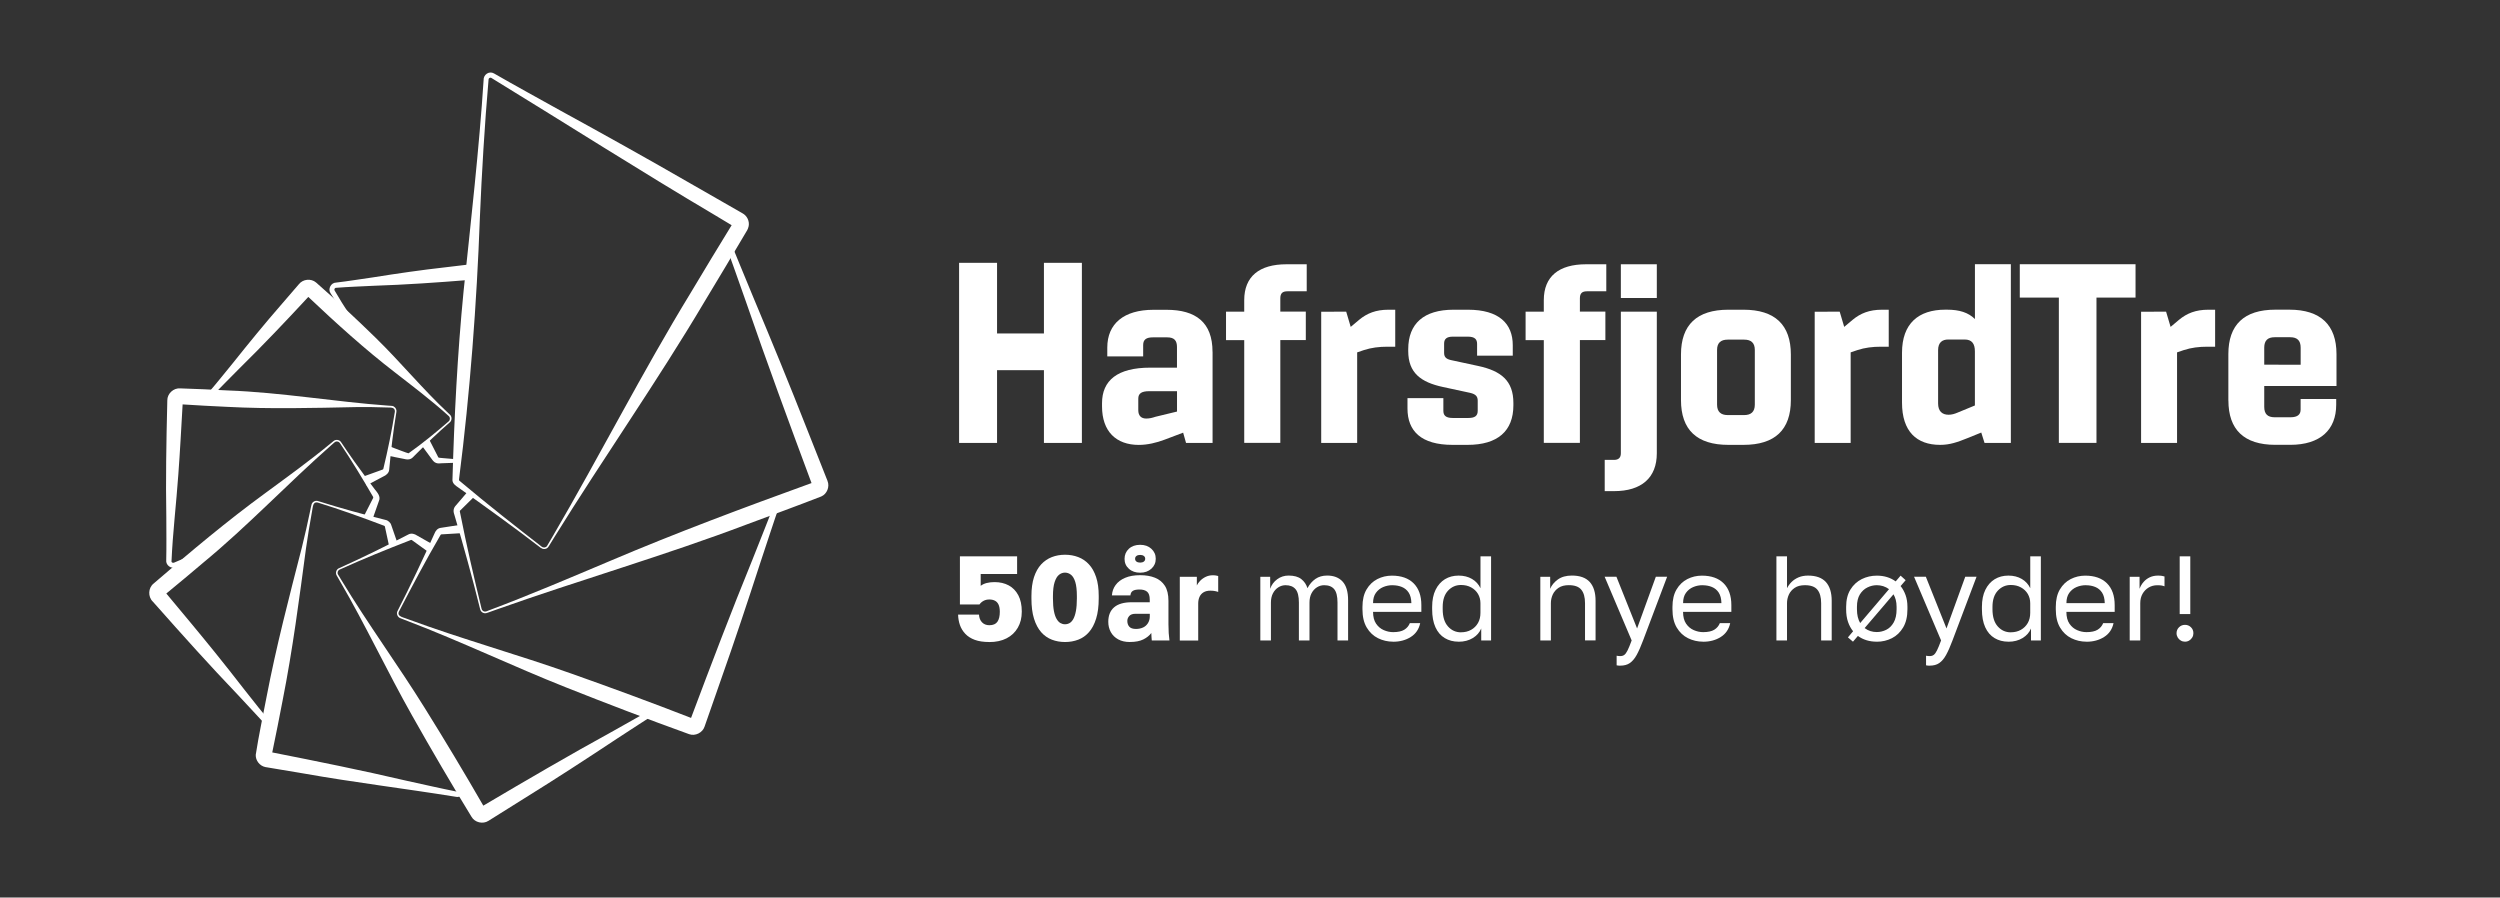 <?xml version="1.0" encoding="UTF-8"?>
<svg id="Layer_1" data-name="Layer 1" xmlns="http://www.w3.org/2000/svg" viewBox="0 0 604.11 216.88">
  <rect x="0" y="0" width="604.11" height="216.88" fill="#333333" stroke="none"/>
  <defs>
    <style>
      .cls-1 {
        fill: #fff;
      }
    </style>
  </defs>
  <g>
    <path class="cls-1" d="M231.76,63.51h9.17v17.07h11.33v-17.07h9.17v43.52h-9.17v-17.58h-11.33v17.58h-9.17v-43.52Z"/>
    <path class="cls-1" d="M293.01,85v22.03h-6.41l-.7-2.48-4.47,1.69c-1.96.74-4.12,1.27-6.24,1.27-5.46,0-8.89-3.23-8.89-9.31v-.77c0-5.51,3.73-8.59,11.65-8.59h6.46v-4.99c0-1.49-.6-2.33-2.34-2.33h-3.5c-1.52,0-2.33.5-2.33,1.84v2.76h-8.67v-2.14c0-5.76,4-9.12,11.15-9.12h3.18c7.05,0,11.1,3.03,11.1,10.16ZM284.42,94.53h-6.73c-1.79,0-2.63.52-2.63,1.79v2.81c0,1.34.72,2.01,1.91,2.01.79,0,1.49-.17,2.21-.42l5.24-1.27v-4.92Z"/>
    <path class="cls-1" d="M300.66,82.19h-4.4v-6.88h4.4v-2.78c0-5.74,3.65-8.67,10.21-8.67h4.89v6.53h-4.67c-1.17,0-1.71.47-1.71,1.71v3.2h6.16v6.88h-6.16v24.84h-8.72v-24.84Z"/>
    <path class="cls-1" d="M337.15,74.84v8.94h-1.89c-2.01,0-3.85.22-5.69.82l-1.62.55v21.88h-8.69v-31.7l6.04-.02,1.09,3.68,2.01-1.69c1.94-1.61,4.08-2.46,7.11-2.46h1.64Z"/>
    <path class="cls-1" d="M340.11,98.73v-2.53h8.67v3.06c0,1.07.52,1.74,2.24,1.74h3.82c1.49,0,2.24-.47,2.24-1.71v-2.46c0-.99-.42-1.56-1.79-1.89l-6.58-1.42c-5.34-1.14-8.42-3.4-8.42-8.69v-.45c0-6.19,3.78-9.54,10.95-9.54h3.48c7.55,0,10.83,3.4,10.83,8.57v2.53h-8.62v-2.83c0-1.09-.52-1.76-2.23-1.76h-3.63c-1.44,0-2.11.52-2.11,1.66v2.26c0,.97.45,1.47,1.64,1.74l6.58,1.42c5.56,1.19,8.52,3.58,8.52,8.94v.57c0,6.21-3.78,9.56-11.08,9.56h-3.63c-7.53,0-10.88-3.3-10.88-8.77Z"/>
    <path class="cls-1" d="M373.05,82.19h-4.4v-6.88h4.4v-2.78c0-5.74,3.65-8.67,10.21-8.67h4.89v6.53h-4.67c-1.17,0-1.71.47-1.71,1.71v3.2h6.16v6.88h-6.16v24.84h-8.72v-24.84Z"/>
    <path class="cls-1" d="M387.77,111.13h2.26c1.04,0,1.64-.5,1.64-1.59v-34.23h8.69v34.23c0,5.91-3.7,9.14-10.33,9.14h-2.26v-7.55ZM391.67,63.86h8.69v8.15h-8.69v-8.15Z"/>
    <path class="cls-1" d="M406.2,96.67v-11c0-7.18,3.85-10.83,11.45-10.83h3.65c7.6,0,11.45,3.65,11.45,10.83v11c0,7.2-3.85,10.83-11.45,10.83h-3.65c-7.6,0-11.45-3.63-11.45-10.83ZM421.48,100.3c1.64,0,2.56-.79,2.56-2.51v-13.24c0-1.71-.92-2.48-2.56-2.48h-4c-1.64,0-2.56.77-2.56,2.48v13.24c0,1.71.92,2.51,2.56,2.51h4Z"/>
    <path class="cls-1" d="M456.4,74.84v8.94h-1.89c-2.01,0-3.85.22-5.69.82l-1.62.55v21.88h-8.69v-31.7l6.04-.02,1.09,3.68,2.01-1.69c1.94-1.61,4.08-2.46,7.11-2.46h1.64Z"/>
    <path class="cls-1" d="M485.91,63.86v43.17h-6.36l-.79-2.51-3.3,1.34c-2.46.99-4.3,1.64-6.63,1.64-5.69,0-9.22-3.23-9.22-10.21v-12.05c0-7.05,3.97-10.41,10.46-10.41h.4c2.98,0,5.14.67,6.76,2.26v-13.24h8.69ZM477.22,84.9c0-1.86-.74-2.86-2.48-2.86h-3.95c-1.44,0-2.46.7-2.46,2.58v12.87c0,1.86.97,2.73,2.53,2.73.74,0,1.44-.2,2.14-.5l4.22-1.74v-13.09Z"/>
    <path class="cls-1" d="M497.51,71.91h-9.44v-8.06h27.97v8.06h-9.44v35.11h-9.09v-35.11Z"/>
    <path class="cls-1" d="M535.27,74.84v8.94h-1.89c-2.01,0-3.85.22-5.69.82l-1.62.55v21.88h-8.69v-31.7l6.04-.02,1.09,3.68,2.01-1.69c1.94-1.61,4.08-2.46,7.11-2.46h1.64Z"/>
    <path class="cls-1" d="M538.47,96.79v-11.23c0-7.03,3.75-10.73,11.35-10.73h3.4c7.55,0,11.38,3.7,11.38,10.73v7.72h-17.46v5.04c0,1.74.84,2.51,2.51,2.51h3.85c1.74,0,2.43-.7,2.43-1.84v-2.58h8.6v1.39c0,6.04-3.83,9.69-11.1,9.69h-3.6c-7.6,0-11.35-3.7-11.35-10.71ZM555.94,88.15v-4.15c0-1.71-.84-2.51-2.51-2.51h-3.78c-1.66,0-2.51.79-2.51,2.51v4.12l8.79.02Z"/>
  </g>
  <g>
    <path class="cls-1" d="M239.07,155.14c-1.39,0-2.56-.17-3.51-.52-.95-.35-1.72-.84-2.31-1.47-.59-.63-1.02-1.34-1.29-2.12-.27-.78-.42-1.62-.44-2.51h5.05c.04.77.28,1.39.73,1.86.44.46,1.04.7,1.77.7.91,0,1.56-.28,1.95-.84s.58-1.37.58-2.41c0-.74-.11-1.32-.32-1.76s-.51-.74-.89-.93-.82-.28-1.32-.28-.96.1-1.36.31-.75.5-1.02.89h-4.73v-11.62h13.82v4.27h-8.8v2.85c.41-.31.89-.54,1.44-.68.55-.14,1.18-.22,1.9-.22,1.32,0,2.46.27,3.44.8.98.53,1.75,1.33,2.31,2.38.56,1.06.84,2.37.84,3.93s-.32,2.79-.96,3.91c-.64,1.11-1.54,1.97-2.72,2.57-1.17.6-2.56.9-4.17.9Z"/>
    <path class="cls-1" d="M257.36,155.14c-1.14,0-2.21-.19-3.19-.57s-1.85-.98-2.58-1.81-1.31-1.92-1.73-3.27c-.42-1.34-.62-2.98-.62-4.89v-.58c0-1.78.21-3.3.62-4.56.42-1.26.99-2.28,1.73-3.08.74-.79,1.6-1.38,2.58-1.76s2.05-.57,3.19-.57,2.21.19,3.2.57c.99.38,1.85.96,2.58,1.76.74.79,1.31,1.82,1.73,3.08.42,1.26.63,2.78.63,4.56v.58c0,1.92-.21,3.55-.63,4.89-.42,1.35-.99,2.43-1.73,3.27s-1.6,1.44-2.58,1.81c-.99.38-2.05.57-3.2.57ZM257.36,150.85c.39,0,.76-.1,1.1-.29s.65-.53.91-1c.26-.47.47-1.11.62-1.92s.23-1.81.23-3.03v-.58c0-1.43-.13-2.56-.38-3.38-.25-.82-.6-1.41-1.04-1.76-.45-.35-.93-.52-1.45-.52s-1,.17-1.44.52c-.44.35-.79.93-1.06,1.76-.27.82-.41,1.95-.41,3.38v.58c0,1.22.08,2.23.23,3.03s.37,1.44.65,1.92c.28.48.59.81.93,1,.34.19.7.29,1.09.29Z"/>
    <path class="cls-1" d="M273.04,155.14c-1.1,0-2.05-.21-2.83-.64-.78-.43-1.38-1.01-1.79-1.76-.41-.74-.61-1.57-.61-2.48,0-1.53.47-2.7,1.41-3.51.94-.81,2.36-1.22,4.25-1.22h4.36v-.64c0-.93-.22-1.57-.65-1.92-.44-.35-1.04-.52-1.81-.52s-1.28.11-1.63.33c-.35.22-.54.59-.58,1.09h-4.47c.06-.93.35-1.76.89-2.5s1.3-1.32,2.29-1.74c1-.43,2.21-.64,3.65-.64,1.35,0,2.55.2,3.57.61,1.03.41,1.82,1.06,2.4,1.96.57.9.86,2.11.86,3.62v5.66c0,.81.02,1.52.06,2.13s.1,1.2.18,1.79h-4.27c-.02-.33-.04-.62-.07-.87-.03-.25-.04-.56-.04-.93-.46.62-1.11,1.14-1.93,1.55s-1.89.62-3.21.62ZM275.51,138.39c-1.1,0-2.01-.31-2.71-.94-.71-.63-1.06-1.43-1.06-2.4s.35-1.8,1.04-2.44c.7-.64,1.61-.96,2.73-.96s2.01.32,2.71.96,1.06,1.44,1.06,2.41-.35,1.77-1.06,2.41-1.61.96-2.71.96ZM274.5,151.98c.64,0,1.21-.12,1.71-.35.5-.23.9-.59,1.19-1.06s.44-1.01.44-1.61v-.64h-3.48c-.66,0-1.15.17-1.47.52-.32.35-.48.75-.48,1.19,0,.58.16,1.05.48,1.41.32.36.86.54,1.61.54ZM275.51,135.95c.37,0,.66-.08.89-.25.22-.16.33-.39.33-.68s-.11-.52-.33-.68c-.22-.16-.52-.25-.89-.25s-.66.08-.89.25c-.22.16-.33.39-.33.68s.11.52.33.68c.22.16.52.25.89.25Z"/>
    <path class="cls-1" d="M285.09,154.77v-15.39h4.12v2.09c.15-.35.42-.72.78-1.1.37-.39.81-.71,1.34-.97s1.1-.39,1.74-.39c.33,0,.59.02.78.06s.37.08.52.12v3.86c-.1-.06-.32-.13-.67-.2-.35-.08-.76-.12-1.22-.12-.68,0-1.23.14-1.67.41-.44.27-.75.64-.96,1.1-.2.47-.31.99-.31,1.57v8.97h-4.47Z"/>
    <path class="cls-1" d="M304.55,154.77v-15.39h2.38v2.9c.33-.95.89-1.72,1.7-2.31.8-.59,1.72-.89,2.75-.89,1.34,0,2.36.29,3.08.86.72.57,1.21,1.3,1.48,2.19.5-.95,1.15-1.69,1.93-2.24.78-.54,1.73-.81,2.83-.81,1.59,0,2.83.48,3.72,1.44.89.96,1.34,2.46,1.34,4.52v9.73h-2.56v-9.15c0-1.53-.27-2.61-.8-3.25-.53-.64-1.34-.96-2.43-.96-.62,0-1.2.17-1.74.51-.54.34-.98.82-1.31,1.45s-.49,1.38-.49,2.25v9.15h-2.56v-9.15c0-1.53-.27-2.61-.81-3.25s-1.34-.96-2.41-.96c-.62,0-1.2.17-1.74.51-.54.34-.98.82-1.31,1.45s-.49,1.38-.49,2.25v9.15h-2.56Z"/>
    <path class="cls-1" d="M336.64,155.06c-1.3,0-2.51-.28-3.65-.84-1.13-.56-2.04-1.42-2.73-2.58s-1.03-2.63-1.03-4.41v-.58c0-1.7.33-3.11.99-4.22.66-1.11,1.53-1.95,2.61-2.5,1.08-.55,2.26-.83,3.51-.83,2.26,0,4.02.62,5.26,1.86,1.24,1.24,1.86,2.99,1.86,5.26v1.63h-11.67c0,1.2.25,2.16.74,2.87s1.11,1.23,1.86,1.55c.74.32,1.49.48,2.25.48,1.16,0,2.06-.19,2.69-.58.63-.39,1.08-.92,1.35-1.6h2.5c-.31,1.47-1.07,2.59-2.28,3.35-1.21.77-2.63,1.15-4.25,1.15ZM336.49,141.41c-.79,0-1.55.15-2.26.45s-1.3.77-1.76,1.41-.68,1.46-.68,2.47h9.26c-.02-1.06-.24-1.91-.65-2.54s-.96-1.08-1.64-1.36c-.68-.28-1.43-.42-2.26-.42Z"/>
    <path class="cls-1" d="M352.46,155.06c-1.26,0-2.37-.29-3.34-.87-.97-.58-1.72-1.45-2.25-2.61-.53-1.16-.8-2.61-.8-4.36v-.58c0-1.63.28-3,.83-4.12s1.31-1.97,2.26-2.56c.96-.58,2.06-.87,3.3-.87s2.32.27,3.24.81c.92.54,1.6,1.29,2.05,2.24v-7.7h2.56v20.33h-2.38v-2.9c-.39.95-1.07,1.72-2.03,2.31-.97.59-2.11.89-3.43.89ZM353.04,152.79c.93,0,1.75-.2,2.45-.6.71-.4,1.26-.95,1.66-1.65.4-.71.59-1.52.59-2.45v-2.32c0-.83-.2-1.58-.59-2.25-.4-.67-.95-1.19-1.66-1.58-.71-.39-1.52-.58-2.45-.58-1.24,0-2.28.46-3.14,1.38-.85.92-1.28,2.22-1.28,3.91v.58c0,1.82.43,3.2,1.28,4.15.85.95,1.9,1.42,3.14,1.42Z"/>
    <path class="cls-1" d="M372.21,154.77v-15.39h2.38v2.9c.35-.85.96-1.6,1.84-2.24.88-.64,2.02-.96,3.41-.96,1.94,0,3.37.52,4.31,1.55.94,1.04,1.41,2.55,1.41,4.54v9.58h-2.55v-9c0-1.43-.3-2.52-.9-3.25-.6-.74-1.61-1.1-3.02-1.1-1.01,0-1.83.21-2.47.64-.64.43-1.11.97-1.41,1.63s-.45,1.36-.45,2.09v9h-2.56Z"/>
    <path class="cls-1" d="M391.52,160.86c-.29,0-.58-.03-.87-.09v-2.32c.29.06.58.09.87.09.39,0,.71-.09.97-.28.26-.18.53-.55.8-1.09.27-.54.6-1.35.99-2.41l-6.53-15.39h2.85l4.99,12.49,4.53-12.49h2.73l-5.81,15.39c-.54,1.45-1.06,2.62-1.55,3.51-.49.89-1.05,1.54-1.66,1.96-.61.42-1.38.62-2.31.62Z"/>
    <path class="cls-1" d="M411.55,155.06c-1.3,0-2.51-.28-3.65-.84-1.13-.56-2.04-1.42-2.73-2.58s-1.03-2.63-1.03-4.41v-.58c0-1.7.33-3.11.99-4.22.66-1.11,1.53-1.95,2.61-2.5,1.08-.55,2.26-.83,3.51-.83,2.26,0,4.02.62,5.26,1.86,1.24,1.24,1.86,2.99,1.86,5.26v1.63h-11.67c0,1.2.25,2.16.74,2.87s1.11,1.23,1.86,1.55c.74.32,1.49.48,2.25.48,1.16,0,2.06-.19,2.69-.58.63-.39,1.08-.92,1.35-1.6h2.5c-.31,1.47-1.07,2.59-2.28,3.35-1.21.77-2.63,1.15-4.25,1.15ZM411.41,141.41c-.79,0-1.55.15-2.26.45s-1.3.77-1.76,1.41-.68,1.46-.68,2.47h9.26c-.02-1.06-.24-1.91-.65-2.54s-.96-1.08-1.64-1.36c-.68-.28-1.43-.42-2.26-.42Z"/>
    <path class="cls-1" d="M429.26,154.77v-20.33h2.56v7.7c.27-.54.64-1.05,1.1-1.51.47-.46,1.03-.84,1.7-1.12.67-.28,1.43-.42,2.28-.42,1.94,0,3.37.52,4.31,1.55.94,1.04,1.41,2.55,1.41,4.54v9.58h-2.55v-9c0-1.43-.3-2.52-.9-3.25-.6-.74-1.61-1.1-3.02-1.1-1.01,0-1.83.21-2.47.64-.64.43-1.11.97-1.41,1.63s-.45,1.36-.45,2.09v9h-2.56Z"/>
    <path class="cls-1" d="M453.51,155.06c-1.76,0-3.28-.46-4.56-1.39l-1.19,1.39-1.22-1.04,1.25-1.48c-.52-.64-.93-1.39-1.23-2.26s-.45-1.89-.45-3.05v-.58c0-1.66.34-3.06,1.03-4.18.69-1.12,1.6-1.96,2.73-2.53,1.13-.56,2.35-.84,3.65-.84,1.76,0,3.28.46,4.56,1.39l1.19-1.39,1.22,1.1-1.22,1.42c.5.62.9,1.35,1.2,2.18.3.83.45,1.78.45,2.85v.58c0,1.76-.34,3.22-1.03,4.38-.69,1.16-1.59,2.03-2.71,2.6-1.12.57-2.34.86-3.66.86ZM453.51,141.41c-.78,0-1.53.18-2.26.54-.74.36-1.34.92-1.82,1.68-.47.76-.71,1.77-.71,3.01v.58c0,.7.07,1.32.2,1.87.14.55.33,1.04.58,1.47l6.97-8.19c-.44-.33-.92-.57-1.42-.73-.5-.15-1.02-.23-1.54-.23ZM453.51,152.73c.79,0,1.55-.18,2.28-.54.73-.36,1.33-.94,1.8-1.76.47-.81.71-1.89.71-3.22v-.58c0-.62-.07-1.18-.2-1.68s-.32-.95-.55-1.34l-6.97,8.16c.43.33.89.57,1.39.73.5.16,1.02.23,1.54.23Z"/>
    <path class="cls-1" d="M466.29,160.86c-.29,0-.58-.03-.87-.09v-2.32c.29.06.58.09.87.09.39,0,.71-.09.97-.28.26-.18.53-.55.8-1.09.27-.54.6-1.35.99-2.41l-6.53-15.39h2.85l4.99,12.49,4.53-12.49h2.73l-5.81,15.39c-.54,1.45-1.06,2.62-1.55,3.51-.49.89-1.05,1.54-1.66,1.96-.61.42-1.38.62-2.31.62Z"/>
    <path class="cls-1" d="M485.31,155.06c-1.26,0-2.37-.29-3.34-.87-.97-.58-1.72-1.45-2.25-2.61-.53-1.16-.8-2.61-.8-4.36v-.58c0-1.63.28-3,.83-4.12s1.31-1.97,2.26-2.56c.96-.58,2.06-.87,3.3-.87s2.32.27,3.24.81c.92.54,1.6,1.29,2.05,2.24v-7.7h2.56v20.33h-2.38v-2.9c-.39.95-1.07,1.72-2.03,2.31-.97.59-2.11.89-3.43.89ZM485.89,152.79c.93,0,1.75-.2,2.45-.6.71-.4,1.26-.95,1.66-1.65.4-.71.59-1.52.59-2.45v-2.32c0-.83-.2-1.58-.59-2.25-.4-.67-.95-1.19-1.66-1.58-.71-.39-1.52-.58-2.45-.58-1.24,0-2.28.46-3.14,1.38-.85.92-1.28,2.22-1.28,3.91v.58c0,1.82.43,3.2,1.28,4.15.85.95,1.9,1.42,3.14,1.42Z"/>
    <path class="cls-1" d="M504.18,155.06c-1.3,0-2.51-.28-3.65-.84-1.13-.56-2.04-1.42-2.73-2.58s-1.03-2.63-1.03-4.41v-.58c0-1.7.33-3.11.99-4.22.66-1.11,1.53-1.95,2.61-2.5,1.08-.55,2.26-.83,3.51-.83,2.26,0,4.02.62,5.26,1.86,1.24,1.24,1.86,2.99,1.86,5.26v1.63h-11.67c0,1.2.25,2.16.74,2.87s1.11,1.23,1.86,1.55c.74.32,1.49.48,2.25.48,1.16,0,2.06-.19,2.69-.58.63-.39,1.08-.92,1.35-1.6h2.5c-.31,1.47-1.07,2.59-2.28,3.35-1.21.77-2.63,1.15-4.25,1.15ZM504.04,141.41c-.79,0-1.55.15-2.26.45s-1.3.77-1.76,1.41-.68,1.46-.68,2.47h9.26c-.02-1.06-.24-1.91-.65-2.54s-.96-1.08-1.64-1.36c-.68-.28-1.43-.42-2.26-.42Z"/>
    <path class="cls-1" d="M514.63,154.77v-15.39h2.38v2.9c.23-.62.55-1.17.96-1.64.41-.47.9-.85,1.49-1.13.59-.28,1.25-.42,1.99-.42.39,0,.7.02.94.06.24.04.46.09.65.15v2.38c-.25-.1-.5-.16-.74-.2-.24-.04-.58-.06-1-.06-.77,0-1.47.18-2.09.55-.62.37-1.11.88-1.48,1.52-.37.65-.55,1.41-.55,2.28v9h-2.56Z"/>
    <path class="cls-1" d="M527.99,155.06c-.37,0-.71-.09-1.02-.28-.31-.18-.56-.43-.74-.74-.18-.31-.28-.65-.28-1.02,0-.58.2-1.06.6-1.45.4-.39.88-.58,1.44-.58s1.04.19,1.44.58c.4.39.59.87.59,1.45,0,.37-.09.71-.28,1.02-.18.31-.43.56-.73.74s-.64.28-1.03.28ZM526.71,148.38v-13.94h2.56v13.94h-2.56Z"/>
  </g>
  <g>
    <path class="cls-1" d="M81.32,69.54c2.97-.24,5.95-.32,8.92-.48,7.67-.25,15.47-.79,23.13-1.41.17,2.46.37,4.92.59,7.37.37-3,0-6.12.29-9.13.07-.71.26-1.38.55-1.98-.32-.07-.64-.11-.97-.06-.33.03-1.33.17-1.66.2,0,0-4.43.53-4.43.53-5.92.66-11.81,1.52-17.7,2.46-2.95.41-5.89.91-8.85,1.25-1.19.01-2.02,1.54-1.33,2.54,2.21,3.44,4.23,6.99,6.21,10.58.72-.1,1.52,0,2.22.24-2.6-3.73-5.15-7.5-7.43-11.44-.17-.3.02-.7.45-.67Z"/>
    <path class="cls-1" d="M111.04,111.04c-1.41-.11-2.82-.23-4.22-.36-.53-.1-.9.03-.98-.31-.7-1.39-1.44-2.84-2.19-4.29-.44.63-1.05,1.14-1.82,1.46l2.44,3.31c.28.4.67.92,1.17,1.04.54.19.89.03,1.35.05,1.4-.07,2.81-.12,4.23-.15,0-.25,0-.49.02-.74Z"/>
    <path class="cls-1" d="M108.76,100.24l-.42-.4c-6.17-5.77-11.54-12.34-17.58-18.23-4.68-4.57-9.47-9.04-14.39-13.35-1.21-1.03-3.16-.83-4.14.41-.23.25-.89,1.06-1.13,1.31l-3,3.48c-4.03,4.62-7.91,9.37-11.74,14.17-1.95,2.36-3.84,4.78-5.85,7.1-.92.87-.41,2.55.79,2.8.43.11.85.23,1.28.35.14-.37.32-.72.55-1.03-.5-.15-1.01-.29-1.51-.44-.41-.11-.51-.54-.17-.83,2.08-2.25,4.29-4.39,6.43-6.58,5.66-5.56,11.22-11.42,16.62-17.25,6.76,6.38,13.64,12.63,21.01,18.3,4.24,3.3,8.53,6.54,12.53,10.13l.42.38c.35.32.34.93-.02,1.24-3.1,2.69-6.37,5.37-9.72,7.74-.17.01-3.37-1.22-4.53-1.66.01.77-.14,1.55-.46,2.24,1.31.27,2.62.54,3.93.78.53.13,1.12.22,1.62-.04.42-.17.7-.63,1.03-.9,2.69-2.7,5.49-5.4,8.37-7.89.54-.44.58-1.34.08-1.83Z"/>
    <path class="cls-1" d="M95.17,98.23c-.21-.13-.52-.17-.71-.17,0,0-.65-.04-.65-.04-12.94-.94-25.76-3.19-38.75-3.67-3.83-.19-7.66-.4-11.49-.5-1.64-.15-3.16,1.28-3.14,2.9-.02.17,0,.81-.02.97-.22,9.02-.38,18.21-.22,27.23,0,3.46.06,6.92-.02,10.38-.16,1.23,1.19,2.24,2.32,1.72,2.03-.94,4.09-1.84,6.15-2.7.12-.16.22-.32.36-.46.75-.79,1.58-1.5,2.44-2.17-3.01,1.45-6.04,2.85-9.13,4.13-.33.17-.67.27-.87-.12.3-7.01,1.16-14.03,1.65-21.04.41-5.5.72-11.42,1.04-16.97,3.57.25,7.15.41,10.73.59,10.37.55,20.76.28,31.14.06,2.6-.03,5.19,0,7.78.1.83,0,1.69,0,1.64,1.01-.74,4.62-1.7,9.31-2.8,13.86-.11.14-.08.09-.61.29-1.42.5-2.88,1.03-4.35,1.57.46.61.76,1.34.89,2.1,1.17-.62,4.12-2.18,4.12-2.18.57-.23,1.32-.82,1.37-1.57.43-4.66.98-9.4,1.75-14.01.1-.5-.16-1.05-.62-1.3Z"/>
    <path class="cls-1" d="M44.19,96.91v-.02c0-.09,0-.01,0,.02Z"/>
    <path class="cls-1" d="M90.57,118.25l-1.68-2.24c-2.23-3-4.4-6.04-6.46-9.15-.37-.61-1.28-.75-1.82-.29l-.27.22-.54.44c-5.04,4.17-10.35,7.99-15.62,11.87-9.24,6.74-18,14.09-26.65,21.56-.07.06-.34.29-.4.34-1.34,1.06-1.42,3.19-.21,4.37.12.15.59.64.7.78,6.46,7.3,13.08,14.68,19.81,21.71,2.53,2.75,5.12,5.44,7.59,8.23.27.35.67.57,1.1.65-.13-.51-.19-1.04-.17-1.57-4.82-5.64-9.24-11.67-13.93-17.43-3.78-4.69-7.94-9.65-11.83-14.32,3.01-2.45,5.97-4.96,8.93-7.46,10.82-8.92,20.44-19.15,30.95-28.4l.53-.46c.19-.16.33-.31.5-.37.35-.14.79,0,1.01.31,2.84,4.21,5.53,8.65,8.07,13.06.02.07.02.15,0,.21l-.23.45c-.69,1.33-1.37,2.67-2.05,4.02.84.04,1.55.26,2.14.62.51-1.44,1.03-2.89,1.52-4.33.52-1.07-.39-2.08-1-2.83Z"/>
    <path class="cls-1" d="M110.88,185.98c-.44-.02-.86-.11-1.25-.28.41,1.45.82,2.9,1.2,4.36.02.16.33.92.15,1.05-.1.18-.31.25-.5.2-4.1-.81-8.18-1.77-12.26-2.65-10.69-2.5-21.64-4.71-32.43-6.84.89-4.2,1.7-8.42,2.52-12.64,2.4-12.13,3.99-24.39,5.63-36.65.44-3.06.94-6.11,1.49-9.14.18-.84.14-2.22,1.32-1.96,5.37,1.66,10.77,3.6,16.04,5.6.18.07.16.1.21.18.02.04.01.04.03.13,0,0,.08.38.08.38.29,1.37.59,2.75.89,4.12.55-.24,1.18-.38,1.91-.38.08,0,.15,0,.22.01l-1.45-4.2s-.13-.37-.13-.37c-.13-.58-.79-1.16-1.33-1.25-5.46-1.36-11-2.88-16.36-4.57-.58-.2-1.28.11-1.53.68-.18.57-.23,1.03-.35,1.55-.62,3.03-1.31,6.04-2.05,9.04-3.07,11.97-6.2,23.94-8.52,36.08-.88,4.65-1.89,9.28-2.61,13.96-.06,1.38.96,2.68,2.3,2.96l.17.03,3.04.51s6.09,1.02,6.09,1.02c12.17,2.16,24.44,3.64,36.64,5.61,1.22.36,2.44-.78,2.11-2.01-.45-1.5-.87-3.01-1.29-4.52Z"/>
    <path class="cls-1" d="M64.96,181.65s0,0,0,0c0,0-.04,0-.04,0h.03Z"/>
    <path class="cls-1" d="M158.79,170.63c-3.5,2.04-7.05,4-10.58,6-10.52,5.77-21.07,11.93-31.42,18.05-4.57-7.93-9.28-15.78-14.12-23.54-6.49-10.45-13.8-20.39-20.15-30.93l-.86-1.42c-.22-.4-.02-.97.41-1.15,5.56-2.53,11.33-4.87,17.03-7.08l.2-.08s.04,0,.07-.01c.04,0,.08,0,.12.02.04.01.07.04.09.06,0,0,.34.24.34.24,1.17.86,2.36,1.71,3.54,2.56.19-.69.53-1.32,1.01-1.85-1.66-.94-3.67-2.08-3.67-2.08-.61-.42-1.4-.64-2.09-.28-5.49,2.85-11.14,5.63-16.78,8.16-.62.25-.93,1.06-.62,1.67l.84,1.47c6.2,10.63,11.41,21.81,17.46,32.52,4.63,8.21,9.39,16.35,14.32,24.4.79,1.4,2.75,1.86,4.09,1l.18-.11,2.84-1.78s5.68-3.56,5.68-3.56c7.6-4.71,15.1-9.59,22.55-14.53,3.46-2.23,6.88-4.52,10.37-6.71-.34-.3-.62-.65-.84-1.03Z"/>
    <path class="cls-1" d="M187.19,121.58c-1.73,4.58-3.58,9.1-5.37,13.66-5.14,12.58-10.05,25.5-14.83,38.24-9.59-3.73-19.25-7.29-28.95-10.72-13.01-4.61-26.35-8.31-39.3-13.08-1.05-.48-2.89-.63-2.35-1.87,3.02-5.84,6.57-12.55,9.87-18.2l.22-.38s.06-.06.1-.08c.04-.02.08-.03.12-.03,0,0,.43-.02.43-.02,1.5-.08,3.01-.18,4.52-.27-.14-.68-.15-1.39-.02-2.07-1.73.26-3.46.52-5.18.8-.74.11-1.22.73-1.47,1.39-2.68,5.97-5.91,12.82-8.92,18.69-.39.67.07,1.59.77,1.78l1.75.68c12.9,4.93,25.37,10.92,38.21,16.01,9.86,3.92,19.77,7.7,29.74,11.3,1.47.54,3.25-.37,3.72-1.82.04-.12,1.33-3.81,1.4-4l2.48-7.11c3.35-9.46,6.51-18.99,9.61-28.54,1.6-4.76,3.12-9.55,4.78-14.28.19-.41.22-.81.15-1.16-.39.46-.88.83-1.48,1.09Z"/>
    <path class="cls-1" d="M199.96,116.19l-.1-.25-.2-.5-1.57-3.97-3.14-7.93c-4.15-10.59-8.48-21.11-12.88-31.6-2.03-4.97-4.13-9.92-6.1-14.91-.15.59-.42,1.14-.78,1.63,1.7,4.66,3.32,9.34,4.98,14.01,5.05,14.68,10.51,29.5,15.93,44.06-16.34,5.92-32.62,11.99-48.62,18.79-9.83,4.15-19.64,8.34-29.63,12.08-.62.34-1.26.19-1.47-.46-1.76-7.24-3.71-15.62-5.13-22.89-.06-.33-.18-.79-.13-.78.01-.05.04-.09.07-.12l.03-.02s.1-.09.1-.09c1.12-1.09,2.23-2.2,3.34-3.3-.6-.35-1.06-.85-1.41-1.41-1.04,1.21-2.08,2.41-3.1,3.62-.3.31-.51.72-.54,1.15-.04.55.14.88.25,1.31,2.1,7.12,4.39,15.38,6.17,22.63.1.41.41.76.82.89.41.16.87-.02,1.16-.13,0,0,2.01-.72,2.01-.72,20.1-7.14,40.63-13.04,60.58-20.61,5.96-2.22,11.92-4.39,17.85-6.7,1.4-.6,2.09-2.37,1.51-3.76Z"/>
    <path class="cls-1" d="M130.73,132.43c-6.25-4.82-13.59-10.13-20-14.64-.63-.43-1.36-.91-1.4-1.75.43-15.17,1.21-30.59,2.69-45.67,1.69-16.16,3.81-34.91,4.84-51.03-.07-1.29,1.33-2.28,2.5-1.6,5.33,3.07,10.74,6.01,16.11,9.01,10.54,5.78,21.04,11.62,31.45,17.63,0,0,7.82,4.48,7.82,4.48l3.91,2.24.49.28.24.14c1.12.58,1.77,1.89,1.53,3.13-.21.91-.46,1.11-.75,1.64-3.22,5.51-6.53,10.97-9.82,16.44-11.49,19.4-24.47,37.85-36.34,57.01,0,0-1.18,1.92-1.18,1.92-.2.34-.42.75-.82.91-.41.18-.91.12-1.26-.16h0ZM130.96,132.13c.37.29.96.2,1.22-.19,0,0,.28-.47.28-.47l1.14-1.94c11.36-19.46,21.58-39.58,33.33-58.82,3.29-5.47,6.56-10.95,9.92-16.38.18-.25.5-.91.28-.34-.06.34.11.7.41.88l-.1-.06-.24-.15-.48-.29-3.86-2.32c-18.07-10.68-35.88-22.05-53.77-33,0,0-.24-.15-.24-.15l-.17-.1c-.07-.03-.14-.04-.22-.03-.36.08-.41.33-.42.67-.92,10.55-1.64,22.54-2.08,33.17-.75,20.59-2.39,42.51-5,62.88-.05.49-.07.47-.02.58.01.02.03.04.04.06l.2.17.43.36c5.98,5.05,13.13,10.67,19.35,15.49h0Z"/>
  </g>
</svg>